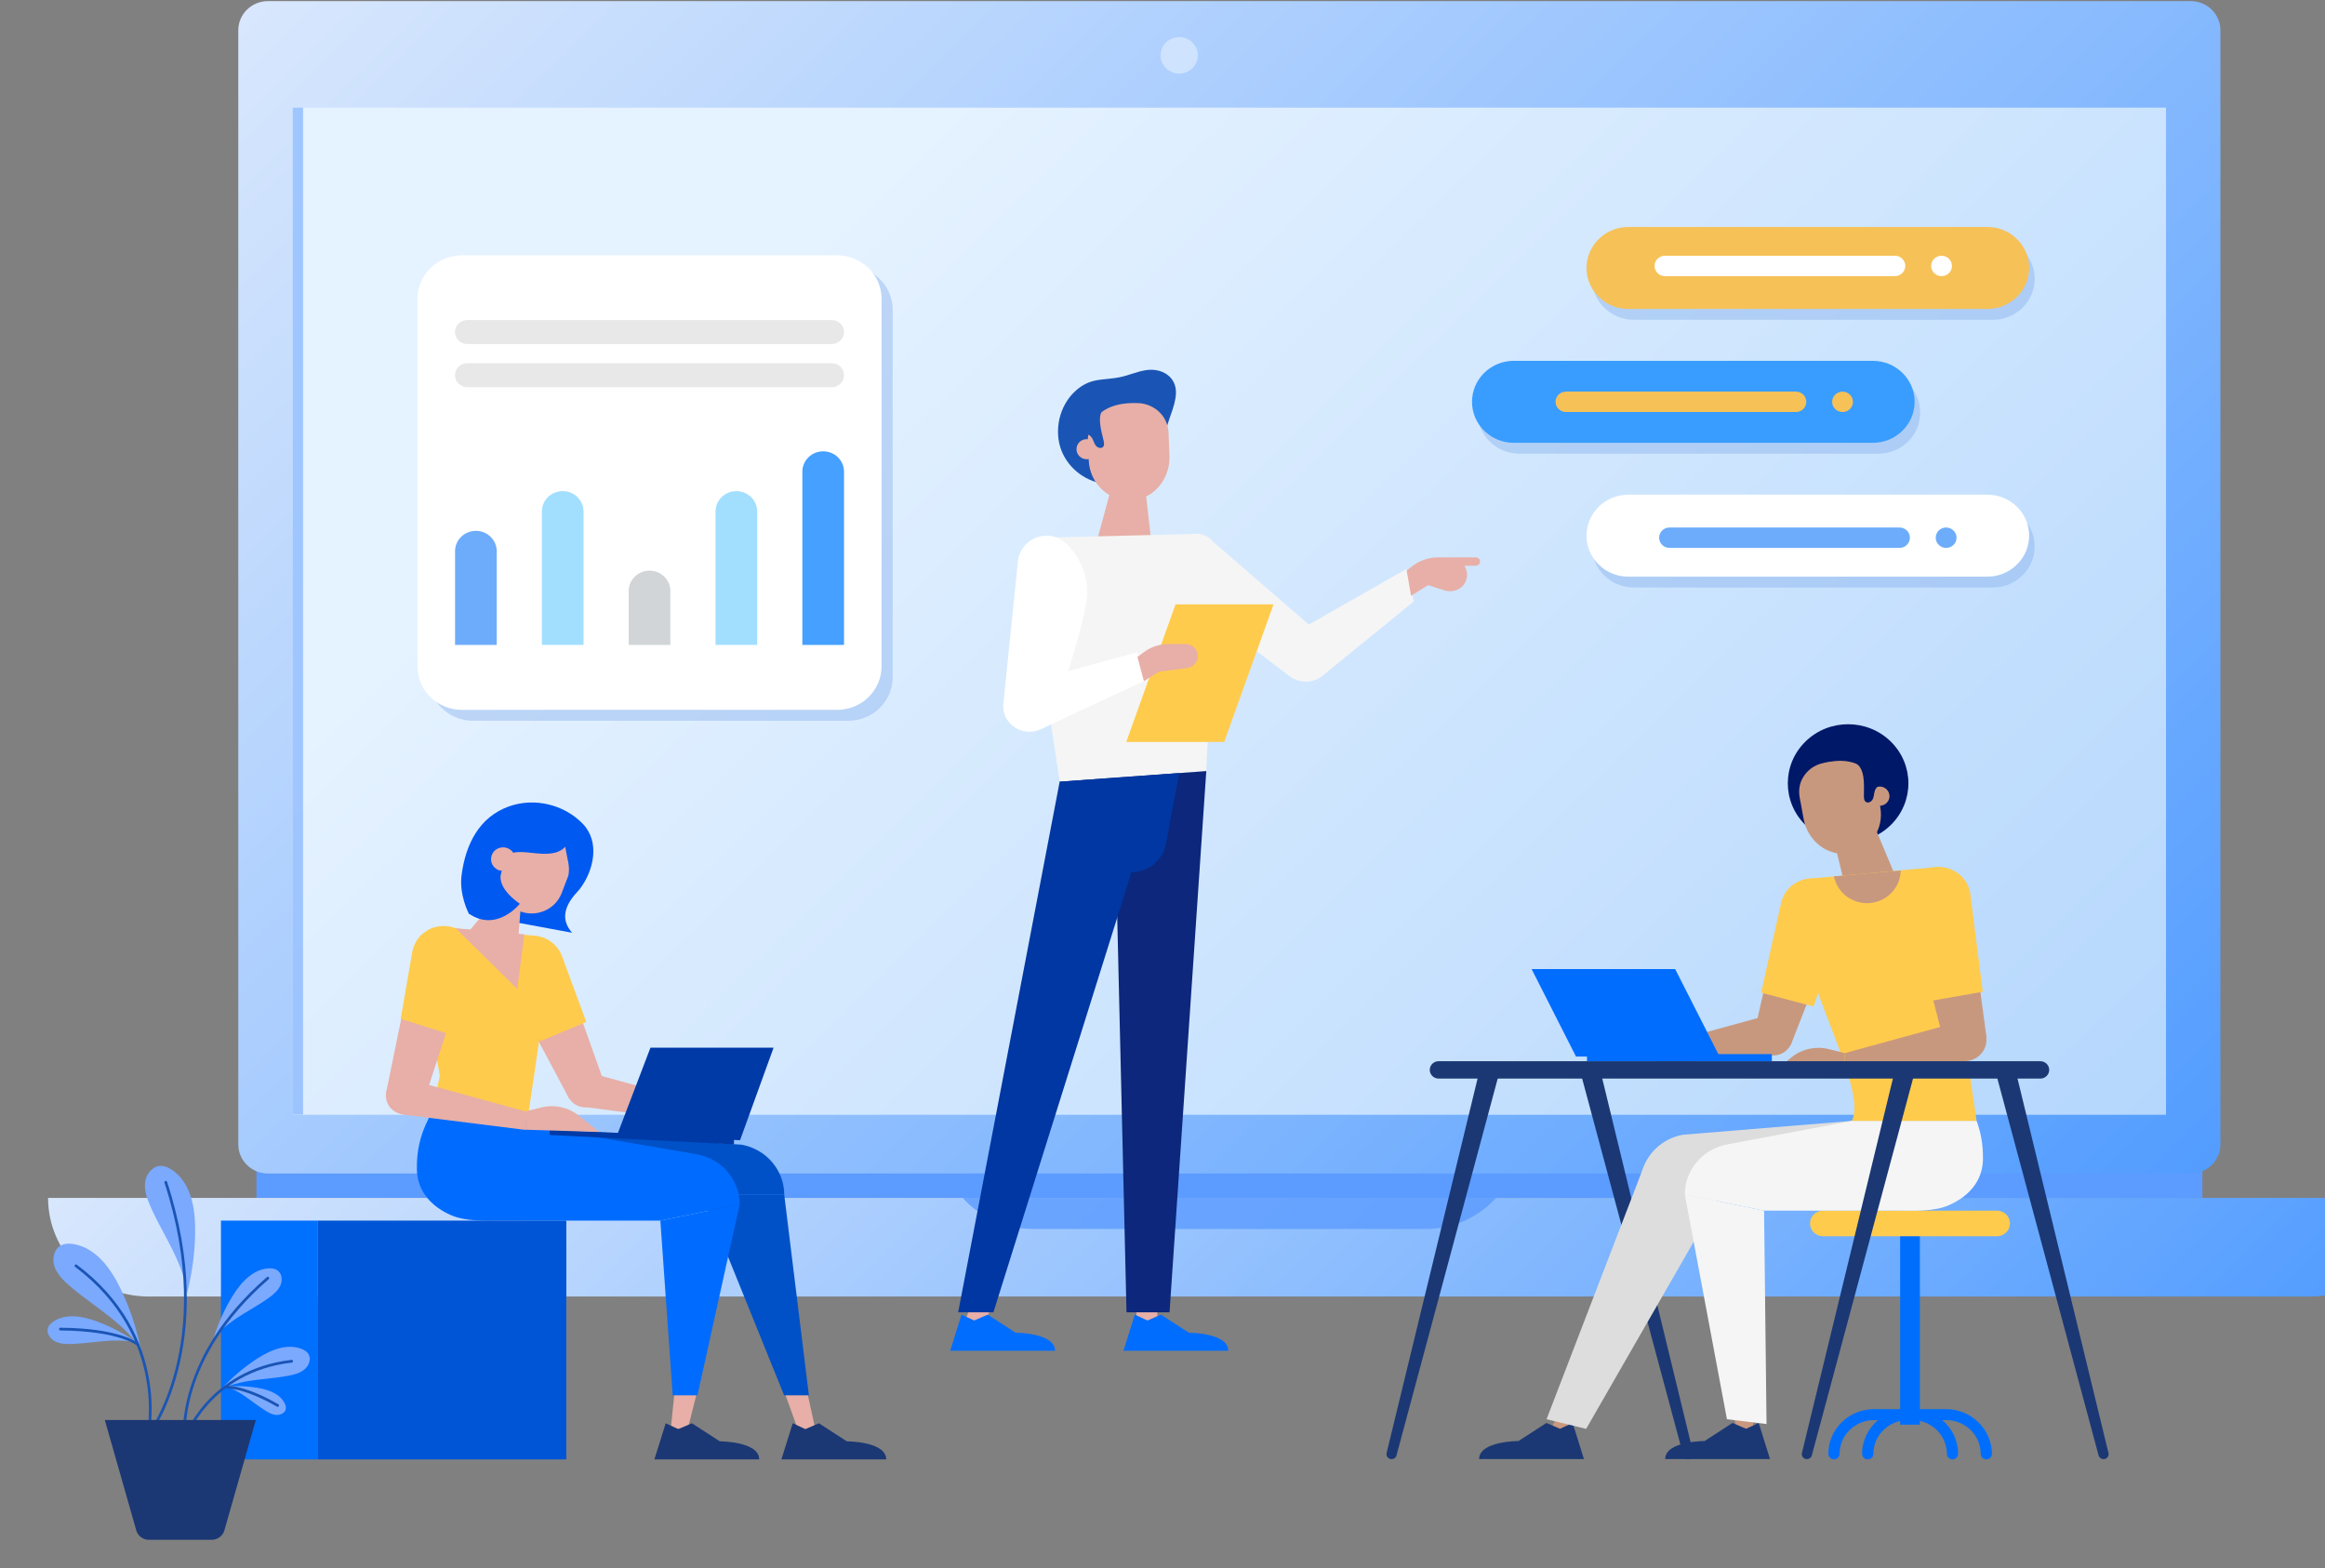 <svg width="424" height="286" viewBox="0 0 424 286" fill="none" xmlns="http://www.w3.org/2000/svg">
<rect x="0" y="0" width="424" height="286" fill="#808080" stroke="none"/>
<g clip-path="url(#clip0_2775_5295)">
<path d="M401.634 212.678H46.761V218.456H401.634V212.678Z" fill="#5C9BFF"/>
<path d="M8.768 218.456C8.768 228.384 16.98 236.439 27.127 236.439H421.28C431.415 236.439 439.639 228.395 439.639 218.456H8.768Z" fill="url(#paint0_linear_2775_5295)"/>
<path opacity="0.8" d="M260.02 224.119H188.363C183.467 224.119 178.806 222.062 175.561 218.456H272.822C269.589 222.05 264.916 224.119 260.02 224.119Z" fill="#5C9BFF"/>
<path d="M399.51 214.007H48.873C45.876 214.007 43.457 211.626 43.457 208.702V5.507C43.457 2.571 45.888 0.202 48.873 0.202H399.51C402.507 0.202 404.926 2.583 404.926 5.507V208.702C404.938 211.637 402.507 214.007 399.51 214.007Z" fill="url(#paint1_linear_2775_5295)"/>
<path d="M395.003 19.63H53.38V203.294H395.003V19.63Z" fill="url(#paint2_linear_2775_5295)"/>
<path opacity="0.5" d="M55.268 19.63H53.38V203.247H55.268V19.63Z" fill="#5C9BFF"/>
<path opacity="0.4" d="M218.451 10.094C218.451 11.932 216.929 13.422 215.053 13.422C213.177 13.422 211.655 11.932 211.655 10.094C211.655 8.256 213.177 6.766 215.053 6.766C216.929 6.777 218.451 8.268 218.451 10.094Z" fill="white"/>
<path d="M104.342 170.101C100.979 166.345 105.274 162.808 105.758 162.092C105.781 162.069 105.805 162.034 105.817 162.011C108.271 158.717 109.451 153.563 106.312 150.269C102.937 146.721 97.486 145.392 92.826 147.056C87.315 149.021 84.932 154.06 84.2 159.422C83.634 163.086 85.498 166.611 85.498 166.611L104.342 170.101Z" fill="#0059F0"/>
<path d="M103.09 154.406C103.444 156.833 103.987 157.827 103.657 159.665L103.362 160.439C103.338 160.474 103.326 160.508 103.303 160.531L103.326 160.52L102.43 162.866C101.297 165.825 97.922 167.327 94.902 166.217C91.881 165.108 90.347 161.803 91.48 158.844L92.495 156.209C94.229 153.921 100.341 157.411 103.09 154.406Z" fill="#E7AFA7"/>
<path d="M93.805 157.434C93.38 158.555 92.106 159.11 90.973 158.694C89.828 158.278 89.262 157.03 89.687 155.92C90.112 154.799 91.386 154.244 92.519 154.66C93.663 155.077 94.241 156.313 93.805 157.434Z" fill="#E7AFA7"/>
<path d="M91.421 162.901C90.772 163.514 83.115 172.69 83.115 172.69L94.253 174.343L94.902 166.207L91.421 162.901Z" fill="#E7AFA7"/>
<path d="M109.297 196.07C110.666 197.422 110.666 199.606 109.285 200.947C107.905 202.287 105.675 202.287 104.306 200.935C102.937 199.583 102.937 197.399 104.318 196.058C105.686 194.706 107.916 194.718 109.297 196.07Z" fill="#E7AFA7"/>
<path d="M110.17 197.41L103.81 200.38L92.365 178.907C90.831 176.653 91.693 173.602 94.182 172.435C96.672 171.268 101.675 173.256 102.501 175.833L110.17 197.41Z" fill="#E7AFA7"/>
<path d="M143.019 217.889H95.987L93.887 205.974L135.232 208.747C139.739 209.556 143.019 213.405 143.019 217.889Z" fill="#0051C7"/>
<path d="M145.78 261.424H148.86L146.642 251.266H142.111L145.78 261.424Z" fill="#E7AFA7"/>
<path d="M122.335 260.546H125.427L127.787 251.266H123.268L122.335 260.546Z" fill="#E7AFA7"/>
<path d="M126.182 259.552L123.704 260.615L121.403 259.552L119.338 266.139H138.453C138.453 262.845 131.267 262.845 131.267 262.845L126.182 259.552Z" fill="#1B3874"/>
<path d="M149.344 259.552L146.866 260.615L144.565 259.552L142.5 266.139H161.615C161.615 262.845 154.429 262.845 154.429 262.845L149.344 259.552Z" fill="#1B3874"/>
<path d="M147.515 254.456H142.996L128.2 217.89H143.02L147.515 254.456Z" fill="#0051C7"/>
<path d="M134.89 219.646L120.424 222.593L78.867 202.253L127.102 210.505C131.61 211.314 134.89 215.162 134.89 219.646Z" fill="#006CFF"/>
<path d="M79.54 200.611C79.209 203.004 75.906 206.078 76.024 213.22C76.094 217.508 78.973 220.166 82.242 221.599C84.979 222.801 88.708 222.593 91.02 222.593C93.333 222.593 120.424 222.593 120.424 222.593L103.162 205.974L79.54 200.611Z" fill="#006CFF"/>
<path d="M127.197 254.455H122.677L120.424 222.593L134.89 219.646L127.197 254.455Z" fill="#006CFF"/>
<path d="M128.612 204.783L107.15 201.94L105.474 195.063L128.612 201.397V204.783Z" fill="#E7AFA7"/>
<path d="M78.867 202.252L80.212 196.196L76.142 172.759C76.307 170.39 78.537 168.691 80.92 169.107L97.203 170.621C99.587 171.037 101.073 173.394 100.377 175.671L96.212 204.205L78.867 202.252Z" fill="#FFCB4C"/>
<path d="M106.914 186.362L98.619 189.84L91.988 179.196C90.135 176.076 91.657 172.089 95.138 170.922C98.112 169.928 101.356 171.43 102.465 174.308L106.914 186.362Z" fill="#FFCB4C"/>
<path d="M133.851 208.69L100.235 206.979V205.974L133.851 207.673V208.69Z" fill="#003AA7"/>
<path d="M134.96 207.939L112.53 207.014L118.618 191.065H141.072L134.96 207.939Z" fill="#003AA7"/>
<path d="M95.834 206.055L73.415 203.247L72.707 196.336L95.834 202.681V206.055Z" fill="#E7AFA7"/>
<path d="M77.381 199.317C77.652 201.201 76.307 202.946 74.384 203.212C72.46 203.478 70.679 202.16 70.407 200.277C70.136 198.393 71.481 196.648 73.404 196.382C75.328 196.116 77.109 197.422 77.381 199.317Z" fill="#E7AFA7"/>
<path d="M95.835 202.68L98.737 201.952C101.097 201.363 103.598 201.906 105.486 203.408L109.286 206.436L95.835 206.02V202.68Z" fill="#E7AFA7"/>
<path d="M103.28 222.593H57.971V266.14H103.28V222.593Z" fill="#0055D6"/>
<path d="M57.982 222.593H40.295V266.14H57.982V222.593Z" fill="#0070FF"/>
<path d="M91.492 158.81L85.498 159.33V166.611C90.607 170.101 94.796 164.819 94.796 164.819C90.654 161.895 91.174 159.653 91.48 158.844" fill="#0059F0"/>
<path d="M77.263 200.9L70.407 199.293L75.41 174.85C75.564 172.158 77.086 171.002 79.788 171.533C82.49 172.065 85.274 176.595 84.354 179.149L77.263 200.9Z" fill="#E7AFA7"/>
<path d="M81.664 188.511L73.074 185.807L75.198 173.51C75.882 169.974 79.717 167.928 83.127 169.292C86.041 170.459 87.481 173.672 86.395 176.561L81.664 188.511Z" fill="#FFCB4C"/>
<path d="M83.115 169.292L94.336 180.352L95.622 170.39L83.115 169.292Z" fill="#E7AFA7"/>
<path d="M344.807 150.46C349.102 146.254 349.102 139.434 344.807 135.228C340.513 131.021 333.55 131.021 329.255 135.228C324.961 139.434 324.961 146.254 329.255 150.46C333.55 154.666 340.513 154.666 344.807 150.46Z" fill="#001868"/>
<path d="M354.898 256.975H352.019H344.633H341.754C337.152 256.975 333.423 260.638 333.423 265.134C333.423 265.689 333.884 266.139 334.45 266.139C335.016 266.139 335.476 265.689 335.476 265.134C335.476 261.736 338.296 258.974 341.765 258.974H342.473C340.715 260.476 339.583 262.672 339.583 265.134C339.583 265.689 340.043 266.139 340.609 266.139C341.175 266.139 341.636 265.689 341.636 265.134C341.636 261.736 344.456 258.974 347.96 258.974H348.751C352.22 258.974 355.039 261.736 355.039 265.134C355.039 265.689 355.5 266.139 356.066 266.139C356.632 266.139 357.093 265.689 357.093 265.134C357.093 262.672 355.972 260.465 354.202 258.974H354.922C358.39 258.974 361.21 261.736 361.21 265.134C361.21 265.689 361.671 266.139 362.237 266.139C362.803 266.139 363.264 265.689 363.264 265.134C363.228 260.638 359.488 256.975 354.898 256.975Z" fill="#006EFD"/>
<path d="M350.119 223.979H346.521V259.806H350.119V223.979Z" fill="#006EFD"/>
<path d="M364.172 225.447H332.467C331.158 225.447 330.084 224.407 330.084 223.113C330.084 221.83 331.146 220.778 332.467 220.778H364.172C365.482 220.778 366.555 221.818 366.555 223.113C366.544 224.407 365.482 225.447 364.172 225.447Z" fill="#FFCB4C"/>
<path d="M307.878 266.094C308.48 266.094 308.928 265.539 308.787 264.972L291.985 195.815H288.292L306.981 265.412C307.088 265.816 307.453 266.094 307.878 266.094Z" fill="#1B3874"/>
<path d="M336.786 162.889L347.311 163.721L342.214 151.563L334.438 153.251L336.786 162.889Z" fill="#C8987E"/>
<path d="M341.022 145.496C341.199 146.455 342.131 147.091 343.098 146.918C344.078 146.744 344.727 145.831 344.55 144.884C344.373 143.924 343.441 143.289 342.473 143.462C341.494 143.624 340.845 144.537 341.022 145.496Z" fill="#C8987E"/>
<path d="M331.866 139.314C330.237 139.869 329.293 140.92 328.739 141.903C328.149 142.943 327.984 144.168 328.184 145.347L328.373 146.375C328.385 146.422 328.409 146.468 328.42 146.514L328.397 146.491L328.928 149.369C329.647 153.333 333.282 156.222 337.14 155.609C341.046 154.985 343.63 151.195 342.898 147.184L342.249 143.659C342.249 143.659 342.249 143.659 342.249 143.648C342.237 143.648 340.928 136.76 331.866 139.314Z" fill="#C8987E"/>
<path d="M333.293 138.909C334.202 138.736 335.158 138.666 336.09 138.69C336.786 138.713 337.482 138.794 338.131 139.048C340.255 139.868 339.901 143.335 339.913 145.081C339.913 145.508 339.925 146.017 340.279 146.248C340.668 146.502 341.223 146.236 341.47 145.843C341.706 145.45 341.73 144.965 341.824 144.514C341.919 144.064 342.119 143.578 342.556 143.393C342.556 143.393 339.736 136.471 339.724 136.459C339.7 136.413 335.17 137.892 334.816 137.996C334.108 138.227 333.293 138.909 333.293 138.909Z" fill="#001868"/>
<path d="M320.621 186.893C319.418 188.396 319.677 190.557 321.211 191.736C322.745 192.915 324.952 192.66 326.155 191.158C327.359 189.655 327.099 187.494 325.565 186.304C324.043 185.137 321.837 185.402 320.621 186.893Z" fill="#C8987E"/>
<path d="M319.914 188.326L326.581 190.557L335.418 167.939C336.669 165.536 335.454 162.6 332.846 161.722C330.238 160.843 325.495 163.386 324.988 166.044L319.914 188.326Z" fill="#C8987E"/>
<path d="M299.123 216.074H341.659L337.706 204.413L306.898 206.933C302.403 207.742 299.123 211.578 299.123 216.074Z" fill="#DDDDDD"/>
<path d="M285.578 261.367H282.486L287.407 251.208H291.926L285.578 261.367Z" fill="#C8987E"/>
<path d="M319.795 260.488H316.704L314.344 251.208H318.863L319.795 260.488Z" fill="#C8987E"/>
<path d="M315.948 259.494L318.426 260.557L320.727 259.494L322.792 266.082H303.677C303.677 262.788 310.863 262.788 310.863 262.788L315.948 259.494Z" fill="#1B3874"/>
<path d="M282.014 259.494L284.492 260.557L286.793 259.494L288.857 266.082H269.743C269.743 262.788 276.928 262.788 276.928 262.788L282.014 259.494Z" fill="#1B3874"/>
<path d="M282.038 258.813L289.259 260.57L314.84 216.075L299.784 212.678L282.038 258.813Z" fill="#DDDDDD"/>
<path d="M307.253 217.831L321.719 220.778L360.479 204.413H337.718L315.04 208.689C310.521 209.498 307.253 213.347 307.253 217.831Z" fill="#F5F5F5"/>
<path d="M360.467 204.413C361.128 206.216 361.671 208.47 361.624 211.405C361.553 215.693 358.674 218.351 355.405 219.784C352.668 220.986 348.94 220.778 346.627 220.778C344.314 220.778 321.719 220.778 321.719 220.778L337.718 204.413H360.467Z" fill="#F5F5F5"/>
<path d="M314.934 258.813L322.155 259.691L321.706 220.779L307.252 217.832L314.934 258.813Z" fill="#F5F5F5"/>
<path d="M301.849 194.151L323.016 192.464L324.975 184.443L301.849 190.777V194.151Z" fill="#C8987E"/>
<path d="M360.467 204.414L353.659 158.07L329.459 160.278L328.279 166.819C328.114 178.503 340.81 198.601 337.706 204.414H360.467Z" fill="#FFCB4C"/>
<path d="M321.176 181.023L330.733 183.542L335.83 168.171C337.305 164.866 335.323 161.064 331.724 160.313C328.656 159.665 325.6 161.514 324.845 164.508L321.176 181.023Z" fill="#FFCB4C"/>
<path d="M336.408 195.434L358.296 193.516L359.546 185.715L336.408 192.048V195.434Z" fill="#C8987E"/>
<path d="M354.344 189.078C354.037 191.216 355.559 193.181 357.73 193.481C359.913 193.782 361.919 192.291 362.225 190.165C362.532 188.027 361.01 186.062 358.839 185.761C356.668 185.461 354.65 186.94 354.344 189.078Z" fill="#C8987E"/>
<path d="M336.408 192.047L333.506 191.319C331.146 190.73 328.644 191.273 326.756 192.775L322.957 195.803L336.408 195.387V192.047Z" fill="#C8987E"/>
<path d="M354.367 189.424L362.272 189.205L358.921 164.288C358.862 161.583 356.502 160.451 353.777 160.89C351.051 161.329 348.101 165.755 348.927 168.333L354.367 189.424Z" fill="#C8987E"/>
<path d="M351.818 182.572L361.588 180.861L359.37 163.445C359.134 159.851 355.594 157.366 352.042 158.302C349.01 159.099 347.169 162.116 347.889 165.121L351.818 182.572Z" fill="#FFCB4C"/>
<path d="M372.089 196.694H262.356C261.459 196.694 260.74 195.977 260.74 195.111C260.74 194.232 261.459 193.527 262.356 193.527H372.089C372.986 193.527 373.705 194.244 373.705 195.111C373.705 195.977 372.986 196.694 372.089 196.694Z" fill="#1B3874"/>
<path d="M253.779 266.094C253.177 266.094 252.728 265.539 252.87 264.972L269.672 195.815H273.365L254.675 265.412C254.581 265.816 254.203 266.094 253.779 266.094Z" fill="#1B3874"/>
<path d="M383.605 266.094C384.207 266.094 384.655 265.539 384.514 264.972L367.712 195.815H364.019L382.708 265.412C382.815 265.816 383.18 266.094 383.605 266.094Z" fill="#1B3874"/>
<path d="M329.518 266.094C328.916 266.094 328.468 265.539 328.609 264.972L345.411 195.815H349.105L330.415 265.412C330.308 265.816 329.931 266.094 329.518 266.094Z" fill="#1B3874"/>
<path d="M334.415 159.816L334.615 160.44C335.406 162.971 337.789 164.705 340.479 164.705C343.642 164.705 346.285 162.347 346.591 159.273L346.639 158.741L334.415 159.816Z" fill="#C8987E"/>
<path d="M313.589 192.672H287.406L279.312 176.724H305.494L313.589 192.672Z" fill="#006DFF"/>
<path d="M323.122 192.233H289.412V193.516H323.122V192.233Z" fill="#006DFF"/>
<path d="M235.112 123.25L241.141 116.015L220.894 98.506C218.829 96.784 215.69 97.258 214.251 99.5C212.799 101.742 214.05 106.503 217 109.185C219.95 111.877 235.112 123.25 235.112 123.25Z" fill="#F5F5F5"/>
<path d="M211.053 237.236H207.242V241.836H211.053V237.236Z" fill="#E7AFA7"/>
<path d="M175.621 241.836H179.432L181.19 237.236H177.379L175.621 241.836Z" fill="#E7AFA7"/>
<path d="M209.992 99.084L199.703 99.893L202.924 88.001L208.835 88.914L209.992 99.084Z" fill="#E7AFA7"/>
<path d="M193.248 142.55L187.278 102.609C186.735 100.483 188.198 98.356 190.417 98.056L217.708 97.374C219.926 97.073 221.92 98.749 221.979 100.945L219.974 140.609L193.248 142.55Z" fill="#F5F5F5"/>
<path d="M193.249 142.55L203.478 155.991L205.437 239.317H213.284L219.986 140.62L193.249 142.55Z" fill="#0C277B"/>
<path d="M215.053 140.978L212.623 153.933C212.068 156.903 209.425 159.053 206.345 159.053L181.166 239.316H174.735L193.248 142.549L215.053 140.978Z" fill="#0037A2"/>
<path d="M193.532 82.06C194.853 85.551 198.204 88.024 201.98 88.301C207.384 88.706 212.092 84.753 212.517 79.46C212.729 76.79 214.369 74.398 214.452 71.682C214.534 68.608 211.773 67.025 208.859 67.522C207.29 67.787 205.815 68.458 204.257 68.781C202.912 69.07 201.52 69.094 200.163 69.313C198.499 69.59 197.26 70.249 196.045 71.37C194.629 72.676 193.662 74.444 193.213 76.34C192.777 78.247 192.859 80.269 193.532 82.06Z" fill="#1A55B5"/>
<path d="M200.057 81.841C200.104 82.846 199.302 83.701 198.263 83.748C197.237 83.794 196.364 83.008 196.316 81.991C196.269 80.985 197.072 80.13 198.11 80.084C199.148 80.038 200.01 80.824 200.057 81.841Z" fill="#E7AFA7"/>
<path d="M207.95 73.532C209.732 73.74 210.947 74.596 211.726 75.462C212.564 76.398 213.024 77.6 213.094 78.837L213.142 79.923C213.13 79.969 213.13 80.016 213.118 80.073L213.142 80.039L213.271 83.078C213.448 87.273 210.428 91.018 206.357 91.249C202.239 91.48 198.735 88.198 198.546 83.957L198.381 80.224C198.381 80.224 198.381 80.224 198.381 80.212C198.393 80.235 198.133 72.931 207.95 73.532Z" fill="#E7AFA7"/>
<path d="M206.227 73.057C205.319 73.081 204.387 73.208 203.514 73.427C202.853 73.589 202.204 73.82 201.638 74.19C199.785 75.415 200.882 78.651 201.248 80.315C201.343 80.72 201.437 81.205 201.154 81.505C200.835 81.829 200.245 81.691 199.927 81.367C199.608 81.032 199.49 80.581 199.301 80.177C199.113 79.76 198.818 79.344 198.357 79.263L199.549 72.064C199.561 72.006 204.21 72.48 204.564 72.514C205.307 72.584 206.227 73.057 206.227 73.057Z" fill="#1A55B5"/>
<path d="M208.611 124.198L189.732 133.004L188.116 124.198L207.431 118.928L208.611 124.198Z" fill="white"/>
<path d="M190.735 125.145C192.777 126.774 193.072 129.721 191.408 131.721C189.744 133.72 186.735 134.02 184.694 132.379C182.653 130.75 182.358 127.803 184.022 125.803C185.697 123.816 188.706 123.515 190.735 125.145Z" fill="white"/>
<path d="M241.153 116.015C243.195 117.644 243.489 120.591 241.826 122.591C240.162 124.59 237.153 124.879 235.112 123.249C233.071 121.62 232.776 118.673 234.44 116.674C236.103 114.686 239.112 114.385 241.153 116.015Z" fill="#F5F5F5"/>
<path d="M257.826 109.682L241.153 123.25L235.855 115.53L256.492 103.753L257.826 109.682Z" fill="#F5F5F5"/>
<path d="M192.375 129.791L182.983 128.3L185.602 102.666C185.744 99.5 188.706 97.2 191.88 97.778C195.053 98.356 198.298 103.29 198.298 107.982C198.298 112.686 192.375 129.791 192.375 129.791Z" fill="white"/>
<path d="M223.254 135.303H205.39L214.381 110.213H232.245L223.254 135.303Z" fill="#FFCB4C"/>
<path d="M218.404 119.193C218.676 120.453 217.791 121.666 216.493 121.84L211.36 122.487L208.611 124.209L207.431 119.817L208.576 118.95C209.874 117.968 211.478 117.437 213.118 117.437H216.186C217.26 117.437 218.18 118.165 218.404 119.193Z" fill="#E7AFA7"/>
<path d="M269.141 101.649H264.327H262.285H262.215C260.574 101.649 258.982 102.181 257.672 103.163L256.527 104.03L257.33 108.653L260.445 106.7L263.359 107.647C264.751 108.098 266.356 107.636 267.099 106.399C267.383 105.937 267.536 105.394 267.536 104.804C267.536 104.204 267.359 103.66 267.064 103.175H269.129C269.554 103.175 269.908 102.828 269.908 102.412C269.919 101.996 269.565 101.649 269.141 101.649Z" fill="#E7AFA7"/>
<path d="M180.128 239.744L177.65 240.807L175.349 239.744L173.284 246.332H192.399C192.399 243.038 185.213 243.038 185.213 243.038L180.128 239.744Z" fill="#006DFF"/>
<path d="M211.726 239.744L209.248 240.807L206.947 239.744L204.882 246.332H223.997C223.997 243.038 216.811 243.038 216.811 243.038L211.726 239.744Z" fill="#006DFF"/>
<g opacity="0.4">
<path d="M154.677 131.442H86.277C81.793 131.442 78.159 127.883 78.159 123.491V56.483C78.159 52.092 81.793 48.532 86.277 48.532H154.677C159.161 48.532 162.795 52.092 162.795 56.483V123.479C162.795 127.871 159.161 131.442 154.677 131.442Z" fill="#81ACEA"/>
</g>
<path d="M152.647 129.455H84.247C79.763 129.455 76.129 125.895 76.129 121.504V54.508C76.129 50.116 79.763 46.557 84.247 46.557H152.647C157.131 46.557 160.765 50.116 160.765 54.508V121.504C160.777 125.895 157.131 129.455 152.647 129.455Z" fill="white"/>
<path d="M151.692 62.737H85.203C83.976 62.737 82.973 61.766 82.973 60.552C82.973 59.35 83.964 58.368 85.203 58.368H151.692C152.919 58.368 153.922 59.339 153.922 60.552C153.922 61.766 152.919 62.737 151.692 62.737Z" fill="#E8E8E8"/>
<path d="M151.691 70.607H85.203C83.976 70.607 82.973 69.636 82.973 68.423C82.973 67.221 83.964 66.238 85.203 66.238H151.691C152.918 66.238 153.921 67.209 153.921 68.423C153.921 69.624 152.918 70.607 151.691 70.607Z" fill="#E8E8E8"/>
<path d="M90.584 117.609H82.985V100.528C82.985 98.471 84.684 96.807 86.784 96.807C88.885 96.807 90.584 98.471 90.584 100.528V117.609Z" fill="#6DACFA"/>
<path d="M106.418 117.609H98.819V93.282C98.819 91.225 100.518 89.561 102.619 89.561C104.719 89.561 106.418 91.225 106.418 93.282V117.609Z" fill="#A2DFFF"/>
<path d="M122.253 117.609H114.654V107.786C114.654 105.729 116.353 104.064 118.453 104.064C120.553 104.064 122.253 105.729 122.253 107.786V117.609Z" fill="#D1D5D8"/>
<path d="M138.087 117.609H130.488V93.282C130.488 91.225 132.187 89.561 134.288 89.561C136.388 89.561 138.087 91.225 138.087 93.282V117.609Z" fill="#A2DFFF"/>
<path d="M153.921 117.609H146.323V86.024C146.323 83.967 148.022 82.303 150.122 82.303C152.222 82.303 153.921 83.967 153.921 86.024V117.609Z" fill="#45A0FF"/>
<g opacity="0.4">
<path d="M363.417 58.322H297.967C293.754 58.322 290.333 54.982 290.333 50.845C290.333 46.719 293.742 43.367 297.967 43.367H363.417C367.629 43.367 371.051 46.707 371.051 50.845C371.051 54.982 367.641 58.322 363.417 58.322Z" fill="#81ACEA"/>
</g>
<path d="M362.414 56.346H296.964C292.751 56.346 289.33 53.006 289.33 48.869C289.33 44.743 292.74 41.392 296.964 41.392H362.414C366.626 41.392 370.048 44.732 370.048 48.869C370.036 52.995 366.626 56.346 362.414 56.346Z" fill="#F6C157"/>
<g opacity="0.4">
<path d="M363.417 107.138H297.967C293.754 107.138 290.333 103.798 290.333 99.661C290.333 95.535 293.742 92.184 297.967 92.184H363.417C367.629 92.184 371.051 95.524 371.051 99.661C371.051 103.798 367.641 107.138 363.417 107.138Z" fill="#81ACEA"/>
</g>
<path d="M362.414 105.163H296.964C292.751 105.163 289.33 101.823 289.33 97.685C289.33 93.559 292.74 90.208 296.964 90.208H362.414C366.626 90.208 370.048 93.548 370.048 97.685C370.036 101.811 366.626 105.163 362.414 105.163Z" fill="white"/>
<g opacity="0.4">
<path d="M342.544 82.73H277.094C272.881 82.73 269.459 79.39 269.459 75.253C269.459 71.127 272.869 67.775 277.094 67.775H342.544C346.756 67.775 350.178 71.115 350.178 75.253C350.178 79.39 346.756 82.73 342.544 82.73Z" fill="#81ACEA"/>
</g>
<path d="M341.529 80.755H276.079C271.867 80.755 268.445 77.415 268.445 73.277C268.445 69.151 271.855 65.8 276.079 65.8H341.529C345.741 65.8 349.163 69.14 349.163 73.277C349.163 77.403 345.741 80.755 341.529 80.755Z" fill="#389DFF"/>
<path d="M345.564 50.359H303.63C302.58 50.359 301.73 49.527 301.73 48.498C301.73 47.47 302.58 46.638 303.63 46.638H345.564C346.614 46.638 347.464 47.47 347.464 48.498C347.452 49.527 346.602 50.359 345.564 50.359Z" fill="white"/>
<path d="M354.071 50.359C355.12 50.359 355.971 49.526 355.971 48.498C355.971 47.471 355.12 46.638 354.071 46.638C353.022 46.638 352.171 47.471 352.171 48.498C352.171 49.526 353.022 50.359 354.071 50.359Z" fill="white"/>
<path d="M327.512 75.138H285.577C284.527 75.138 283.678 74.306 283.678 73.278C283.678 72.249 284.527 71.417 285.577 71.417H327.512C328.562 71.417 329.411 72.249 329.411 73.278C329.411 74.306 328.562 75.138 327.512 75.138Z" fill="#F6C157"/>
<path d="M337.918 73.278C337.918 74.306 337.069 75.138 336.019 75.138C334.969 75.138 334.119 74.306 334.119 73.278C334.119 72.249 334.969 71.417 336.019 71.417C337.069 71.428 337.918 72.261 337.918 73.278Z" fill="#F6C157"/>
<path d="M346.402 99.917H304.468C303.418 99.917 302.568 99.085 302.568 98.056C302.568 97.027 303.418 96.195 304.468 96.195H346.402C347.453 96.195 348.302 97.027 348.302 98.056C348.29 99.085 347.453 99.917 346.402 99.917Z" fill="#6DACFA"/>
<path d="M356.809 98.056C356.809 99.085 355.96 99.917 354.909 99.917C353.859 99.917 353.01 99.085 353.01 98.056C353.01 97.027 353.859 96.195 354.909 96.195C355.96 96.207 356.809 97.039 356.809 98.056Z" fill="#6DACFA"/>
<path d="M29.204 212.619C29.912 212.585 30.679 212.85 31.494 213.428C31.552 213.474 31.611 213.521 31.671 213.555C34.243 215.485 35.564 219.01 35.588 224.061C35.611 227.886 35.128 231.792 34.101 235.907C33.912 234.369 33.511 232.775 32.898 231.168C32.06 228.972 30.939 226.869 29.853 224.835C29.004 223.252 28.131 221.611 27.411 219.946C26.821 218.594 26.255 217.011 26.479 215.485C26.679 214.145 27.753 212.7 29.204 212.619Z" fill="#7AA9FE"/>
<path d="M11.104 227.124C11.73 226.789 12.544 226.719 13.523 226.893C13.594 226.904 13.665 226.916 13.747 226.939C16.91 227.609 19.647 230.244 21.877 234.786C23.576 238.242 24.839 241.963 25.712 246.112C24.874 244.806 23.812 243.535 22.549 242.333C20.839 240.692 18.904 239.259 17.027 237.883C15.576 236.809 14.066 235.687 12.685 234.486C11.565 233.515 10.361 232.324 9.901 230.845C9.488 229.551 9.83 227.806 11.104 227.124Z" fill="#7AA9FE"/>
<path d="M8.744 242.147C8.898 241.697 9.264 241.281 9.842 240.922C9.889 240.899 9.924 240.865 9.972 240.842C11.859 239.721 14.491 239.778 17.771 241.015C20.261 241.951 22.679 243.222 25.098 244.887C24.06 244.621 22.915 244.482 21.724 244.459C20.084 244.436 18.443 244.609 16.851 244.782C15.612 244.91 14.325 245.048 13.063 245.095C12.036 245.129 10.868 245.083 9.936 244.563C9.098 244.101 8.438 243.072 8.744 242.147Z" fill="#7AA9FE"/>
<path d="M26.986 261.84C26.986 261.84 39.882 245.198 30.231 215.601" stroke="#1A55B5" stroke-width="0.499" stroke-miterlimit="10" stroke-linecap="round" stroke-linejoin="round"/>
<path d="M26.986 261.84C26.986 261.84 31.069 243.754 13.854 230.833" stroke="#1A55B5" stroke-width="0.499" stroke-miterlimit="10" stroke-linecap="round" stroke-linejoin="round"/>
<path d="M25.145 245.199C25.145 245.199 21.995 242.46 11.021 242.379" stroke="#1A55B5" stroke-width="0.499" stroke-miterlimit="10" stroke-linecap="round" stroke-linejoin="round"/>
<path d="M51.163 234.347C50.738 235.364 49.794 236.127 48.933 236.739C47.871 237.502 46.726 238.184 45.617 238.854C44.201 239.709 42.726 240.599 41.405 241.651C40.437 242.414 39.599 243.246 38.915 244.124C39.812 241.246 40.968 238.681 42.408 236.346C44.295 233.272 46.419 231.585 48.708 231.319C48.756 231.307 48.815 231.307 48.862 231.307C49.57 231.25 50.148 231.354 50.561 231.631C51.422 232.186 51.54 233.457 51.163 234.347Z" fill="#7AA9FE"/>
<path d="M55.611 249.66C54.785 250.399 53.605 250.7 52.555 250.896C51.269 251.139 49.924 251.278 48.638 251.428C46.974 251.613 45.263 251.798 43.611 252.191C42.396 252.48 41.275 252.873 40.284 253.37C42.36 251.139 44.52 249.313 46.832 247.799C49.888 245.811 52.543 245.176 54.726 245.892C54.773 245.904 54.832 245.927 54.879 245.95C55.552 246.193 56.024 246.528 56.272 246.955C56.779 247.811 56.342 249.013 55.611 249.66Z" fill="#7AA9FE"/>
<path d="M50.502 258.039C49.735 258.027 49.003 257.634 48.39 257.253C47.635 256.779 46.903 256.236 46.183 255.716C45.275 255.045 44.331 254.352 43.316 253.786C42.573 253.37 41.829 253.057 41.086 252.849C43.186 252.688 45.133 252.769 47.009 253.092C49.475 253.508 51.103 254.41 51.847 255.773C51.859 255.808 51.882 255.831 51.894 255.866C52.106 256.293 52.189 256.675 52.106 257.01C51.965 257.657 51.174 258.05 50.502 258.039Z" fill="#7AA9FE"/>
<path d="M33.641 262.535C33.641 262.535 31.93 247.754 48.838 233.088" stroke="#1A55B5" stroke-width="0.499" stroke-miterlimit="10" stroke-linecap="round" stroke-linejoin="round"/>
<path d="M33.641 262.534C33.641 262.534 37.865 250.018 53.192 248.238" stroke="#1A55B5" stroke-width="0.499" stroke-miterlimit="10" stroke-linecap="round" stroke-linejoin="round"/>
<path d="M40.944 253C40.944 253 43.882 252.446 50.643 256.306" stroke="#1A55B5" stroke-width="0.499" stroke-miterlimit="10" stroke-linecap="round" stroke-linejoin="round"/>
<path d="M38.597 280.805H27.163C26.09 280.805 25.134 280.1 24.851 279.083L19.116 258.962H46.656L40.921 279.083C40.626 280.1 39.682 280.805 38.597 280.805Z" fill="#1B3874"/>
</g>
<defs>
<linearGradient id="paint0_linear_2775_5295" x1="114.579" y1="114.812" x2="329.265" y2="333.998" gradientUnits="userSpaceOnUse">
<stop stop-color="#D8E7FD"/>
<stop offset="1" stop-color="#539DFF"/>
</linearGradient>
<linearGradient id="paint1_linear_2775_5295" x1="80.84" y1="-33.306" x2="361.604" y2="253.343" gradientUnits="userSpaceOnUse">
<stop stop-color="#D8E7FD"/>
<stop offset="1" stop-color="#539DFF"/>
</linearGradient>
<linearGradient id="paint2_linear_2775_5295" x1="91.912" y1="-18.105" x2="350.992" y2="246.405" gradientUnits="userSpaceOnUse">
<stop offset="0.226" stop-color="#E5F2FF"/>
<stop offset="1" stop-color="#B5D7FD"/>
</linearGradient>
<clipPath id="clip0_2775_5295">
<rect width="424" height="285.596" fill="white" transform="translate(0 0.202)"/>
</clipPath>
</defs>
</svg>
